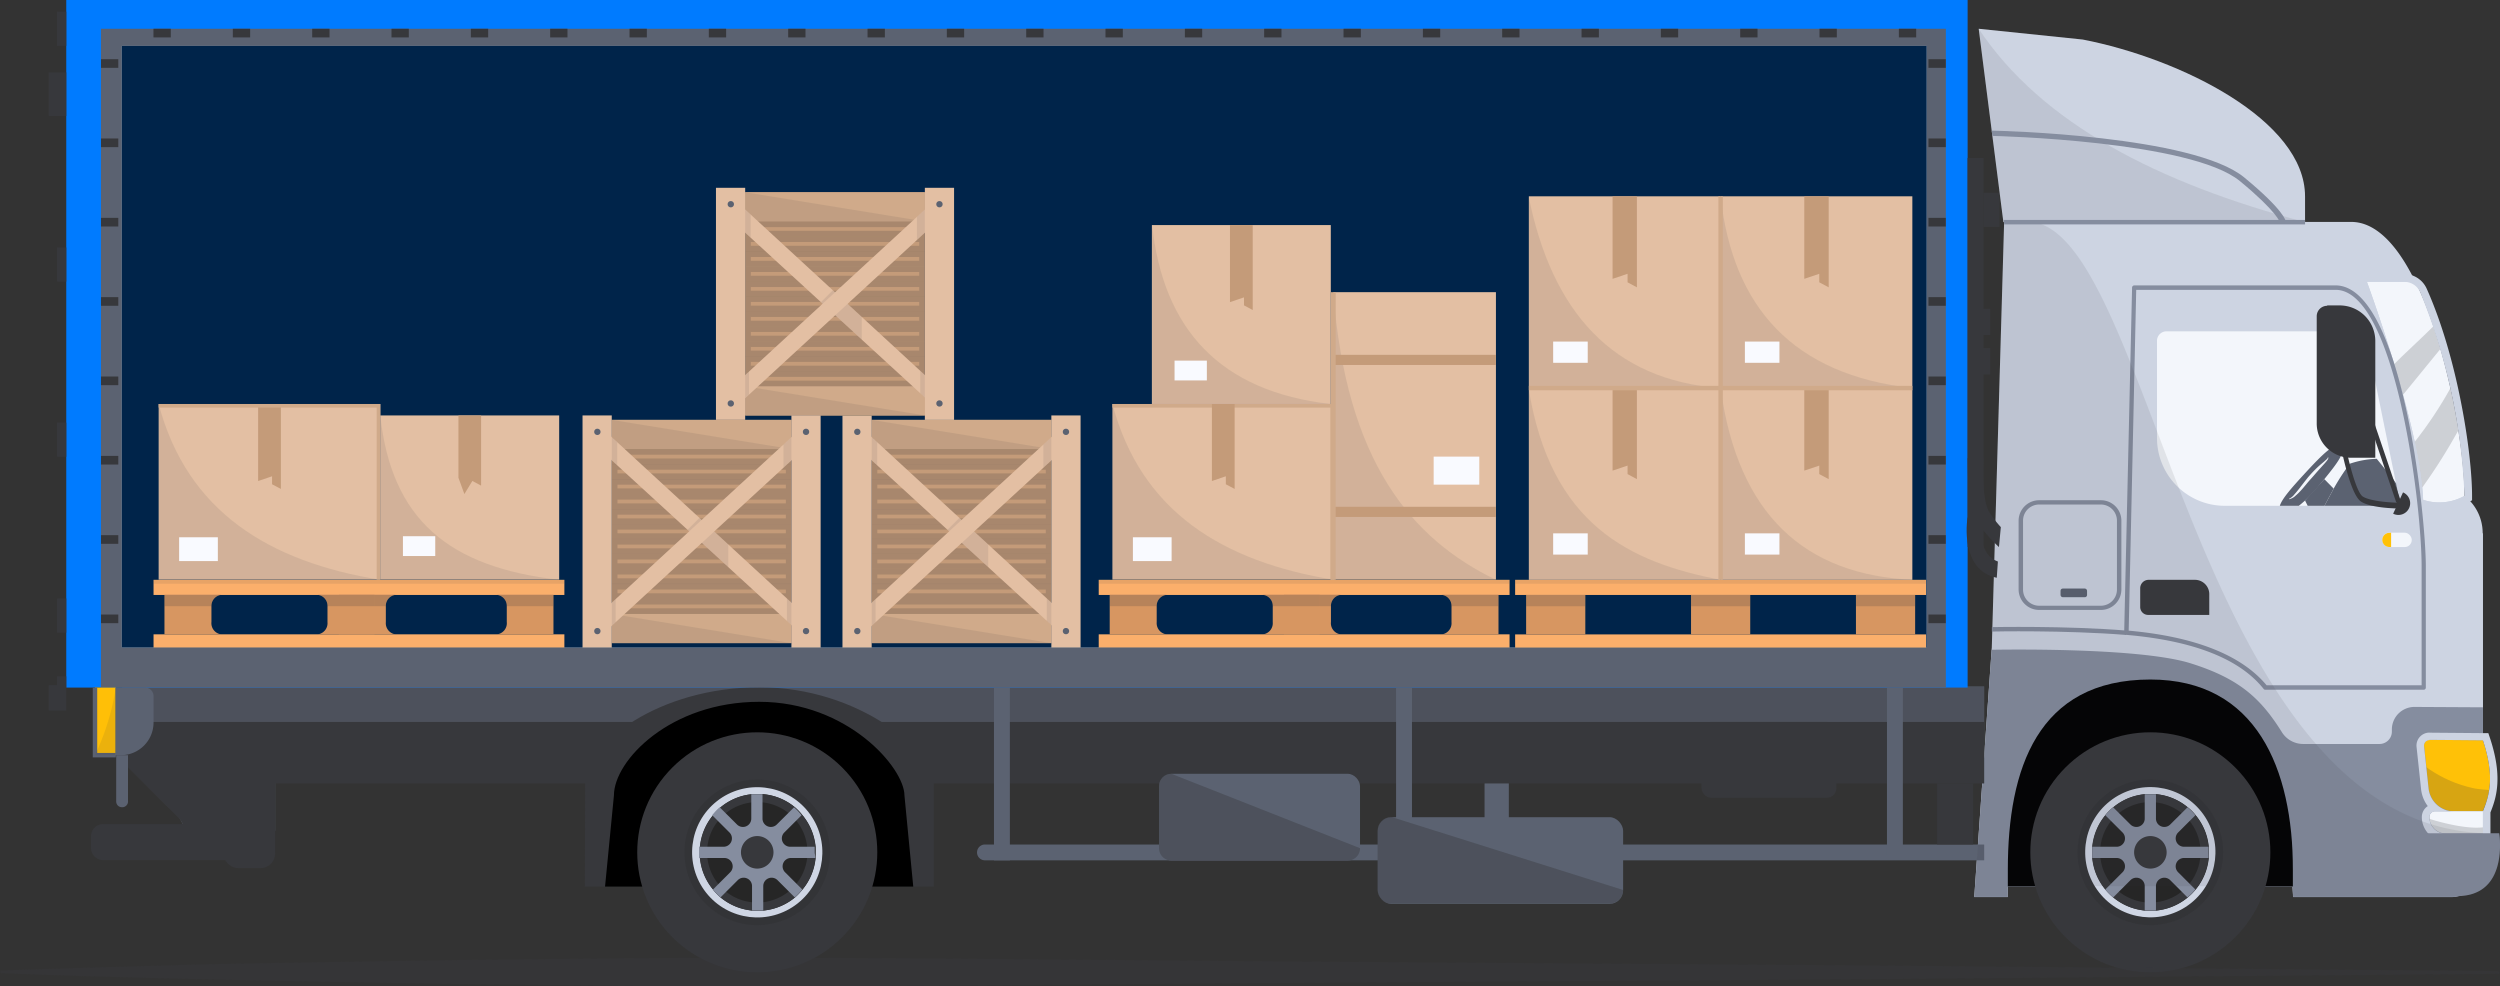<svg xmlns="http://www.w3.org/2000/svg" viewBox="0 0 332 131"><rect x="0" y="0" width="332" height="131" fill="#333333" stroke="none"/><defs><style>.cls-1{fill:#5b6271;}.cls-14,.cls-17,.cls-18,.cls-2,.cls-24{fill:#37383c;}.cls-18,.cls-3{opacity:0.4;}.cls-4{fill:#cdd4e2;}.cls-5{fill:#858d9f;}.cls-6{fill:#007bff;}.cls-7{fill:#3d3d3d;}.cls-10,.cls-8{fill:#262626;}.cls-12,.cls-14,.cls-8{opacity:0.2;}.cls-9{fill:#cfd6e4;}.cls-11{fill:#f3f6fb;}.cls-13{fill:#ffc107;}.cls-15{fill:#00244a;}.cls-16{fill:#ffbf07;}.cls-17,.cls-19{opacity:0.1;}.cls-20{fill:#fbaf6b;}.cls-21{opacity:0.5;}.cls-22{fill:#d79661;}.cls-23{fill:#e3bfa3;}.cls-24{fill-rule:evenodd;}.cls-25{fill:#f9faff;}.cls-26{fill:#c49b79;}.cls-27{fill:#d0aa8a;}</style></defs><g id="Layer_2" data-name="Layer 2"><g id="Layer_2-2" data-name="Layer 2"><polygon class="cls-1" points="36.54 110.32 24.77 110.32 20.39 102.33 36.54 102.33 36.54 110.32"/><polygon class="cls-2" points="36.54 110.32 24.77 110.32 20.39 102.33 36.54 102.33 36.54 110.32"/><polygon class="cls-1" points="263.5 99.31 19.16 99.31 16.17 91.15 263.5 91.15 263.5 99.31"/><g class="cls-3"><polygon class="cls-2" points="263.5 99.31 19.16 99.31 16.17 91.15 263.5 91.15 263.5 99.31"/></g><path class="cls-4" d="M329.74,70.83v44.06a4.21,4.21,0,0,1-.72,2.35,3.49,3.49,0,0,1-.52.62,4.1,4.1,0,0,1-2.23,1.17,4.42,4.42,0,0,1-.74.07h-21l-.09-1.38H266.64v1.38h-4.46L264.51,86l1.64-56.53h46.09c9.67,0,15,26.69,15,36.35a6.27,6.27,0,0,1,2.46,5Z"/><path class="cls-5" d="M329.74,93.93v21a4.21,4.21,0,0,1-.72,2.35,3.11,3.11,0,0,1-.52.62,4.1,4.1,0,0,1-2.23,1.17,4.42,4.42,0,0,1-.74.07h-21l-.09-1.38H266.64v1.38h-4.46L264.51,86v.29c.19,0,19.43-.4,26.41,1.8,6.37,2,9.25,4.56,12.1,9.12a3.34,3.34,0,0,0,2.84,1.59H316a1.64,1.64,0,0,0,1.64-1.65v-.27a3,3,0,0,1,3-3Z"/><rect class="cls-6" x="8.8" width="252.5" height="91.31"/><rect class="cls-2" x="7.58" y="1.55" width="1.22" height="4.54"/><rect class="cls-2" x="7.58" y="32.86" width="1.22" height="4.54"/><rect class="cls-2" x="263.41" y="25.59" width="2.12" height="4.54"/><rect class="cls-2" x="262.18" y="41" width="2.12" height="3.5"/><rect class="cls-2" x="262.18" y="46.23" width="2.12" height="3.5"/><rect class="cls-2" x="7.58" y="56.12" width="1.22" height="4.54"/><rect class="cls-2" x="7.58" y="79.48" width="1.22" height="4.54"/><polygon class="cls-2" points="7.58 89.82 7.58 90.98 6.47 90.98 6.47 94.36 7.58 94.36 7.69 94.36 8.8 94.36 8.8 89.82 7.58 89.82"/><rect class="cls-2" x="6.47" y="9.61" width="2.33" height="5.79"/><polygon class="cls-2" points="263.5 104.04 19.16 104.04 16.17 95.87 263.5 95.87 263.5 104.04"/><path class="cls-1" d="M195.55,46.3h2.11a0,0,0,0,1,0,0V179a1.05,1.05,0,0,1-1.05,1.05h0a1.05,1.05,0,0,1-1.05-1.05V46.3a0,0,0,0,1,0,0Z" transform="translate(309.8 -83.41) rotate(90)"/><rect class="cls-1" x="197.15" y="104.04" width="3.22" height="4.78"/><rect class="cls-2" x="257.25" y="104.04" width="4.78" height="8.1"/><rect class="cls-1" x="250.59" y="91.31" width="2.11" height="22.3"/><path class="cls-2" d="M30.83,114.22H13.71a1.61,1.61,0,0,1-1.62-1.61v-1.55a1.61,1.61,0,0,1,1.62-1.62H30.83Z"/><rect class="cls-2" x="29.65" y="108.39" width="6.89" height="6.89" rx="1.94"/><polygon class="cls-2" points="24.52 109.44 15.38 100.29 15.38 97.33 27.49 109.44 24.52 109.44"/><path class="cls-2" d="M77.67,117.74H124V104c0-4.08-9.78-12.73-23.14-12.73h0c-13.37,0-23.15,7.51-23.15,12.73Z"/><path d="M80.35,117.74h40.93l-1.17-12.11c0-3.61-7.48-12.43-19.29-12.43h0C89,93.2,81.53,101,81.53,105.63Z"/><path d="M266.64,117.72H304.5v-2.23c0-13.36-4.85-25.25-18.93-25.25h0c-15,0-18.93,11.89-18.93,25.25Z"/><circle class="cls-2" cx="100.56" cy="113.19" r="15.94" transform="translate(-50.58 104.26) rotate(-45)"/><path class="cls-7" d="M100.56,129.13Z"/><path class="cls-7" d="M101.37,129.11l.25,0Z"/><circle class="cls-8" cx="100.56" cy="113.19" r="9.67" transform="translate(-50.58 104.26) rotate(-45)"/><circle class="cls-9" cx="100.56" cy="113.19" r="8.65" transform="translate(-48.49 86.58) rotate(-38.26)"/><path class="cls-10" d="M108.32,113.19q0,.38,0,.75a7.72,7.72,0,0,1-1.74,4.19,8.68,8.68,0,0,1-1,1.05,7.72,7.72,0,0,1-4.19,1.74q-.37,0-.75,0c-.25,0-.49,0-.74,0a7.72,7.72,0,0,1-4.19-1.74,8.68,8.68,0,0,1-1-1.05,7.72,7.72,0,0,1-1.74-4.19q0-.37,0-.75c0-.25,0-.5,0-.74a7.72,7.72,0,0,1,1.74-4.19,7.44,7.44,0,0,1,1-1.05,7.64,7.64,0,0,1,4.19-1.74c.25,0,.49,0,.74,0s.5,0,.75,0a7.64,7.64,0,0,1,4.19,1.74,7.44,7.44,0,0,1,1,1.05,7.72,7.72,0,0,1,1.74,4.19C108.31,112.69,108.32,112.94,108.32,113.19Z"/><path class="cls-2" d="M108.29,112.45a7.72,7.72,0,0,0-1.74-4.19,7.44,7.44,0,0,0-1-1.05,7.64,7.64,0,0,0-4.19-1.74c-.25,0-.5,0-.75,0s-.49,0-.74,0a7.64,7.64,0,0,0-4.19,1.74,7.44,7.44,0,0,0-1,1.05,7.72,7.72,0,0,0-1.74,4.19c0,.24,0,.49,0,.74s0,.5,0,.75a7.72,7.72,0,0,0,1.74,4.19,8.68,8.68,0,0,0,1,1.05,7.72,7.72,0,0,0,4.19,1.74c.25,0,.49,0,.74,0s.5,0,.75,0a7.72,7.72,0,0,0,4.19-1.74,8.68,8.68,0,0,0,1-1.05,7.72,7.72,0,0,0,1.74-4.19q0-.37,0-.75C108.32,112.94,108.31,112.69,108.29,112.45Zm-1.09,1.38a6.75,6.75,0,0,1-2.39,4.51,6.7,6.7,0,0,1-3.61,1.49c-.21,0-.42,0-.64,0s-.42,0-.63,0a6.7,6.7,0,0,1-3.61-1.49,6.75,6.75,0,0,1-2.39-4.51c0-.21,0-.42,0-.64s0-.43,0-.64a6.52,6.52,0,0,1,1.49-3.6,6.38,6.38,0,0,1,.9-.9,6.64,6.64,0,0,1,3.61-1.5q.31,0,.63,0c.22,0,.43,0,.64,0a6.64,6.64,0,0,1,3.61,1.5,6.38,6.38,0,0,1,.9.9,6.52,6.52,0,0,1,1.49,3.6c0,.21,0,.43,0,.64S107.22,113.62,107.2,113.83Z"/><path class="cls-5" d="M108.29,113.94h-3.24a1.11,1.11,0,0,0-.79,1.9l2.29,2.29a8.68,8.68,0,0,1-1,1.05l-2.29-2.29a1.11,1.11,0,0,0-1.9.79v3.24q-.37,0-.75,0c-.25,0-.49,0-.74,0v-3.24a1.11,1.11,0,0,0-1.9-.79l-2.29,2.29a8.68,8.68,0,0,1-1-1.05l2.29-2.29a1.11,1.11,0,0,0-.79-1.9H92.84q0-.37,0-.75c0-.25,0-.5,0-.74h3.24a1.11,1.11,0,0,0,.79-1.9l-2.29-2.29a7.44,7.44,0,0,1,1-1.05l2.29,2.28a1.11,1.11,0,0,0,1.9-.79v-3.23c.25,0,.49,0,.74,0s.5,0,.75,0v3.23a1.11,1.11,0,0,0,1.9.79l2.29-2.28a7.44,7.44,0,0,1,1,1.05l-2.29,2.29a1.11,1.11,0,0,0,.79,1.9h3.24c0,.24,0,.49,0,.74S108.31,113.69,108.29,113.94Z"/><path class="cls-2" d="M102.72,113.19a2.16,2.16,0,1,0-2.16,2.16A2.16,2.16,0,0,0,102.72,113.19Z"/><circle class="cls-2" cx="285.57" cy="113.19" r="15.94" transform="translate(3.6 235.08) rotate(-45)"/><path class="cls-7" d="M285.56,129.13h0Z"/><path class="cls-7" d="M286.37,129.11l.25,0Z"/><circle class="cls-8" cx="285.57" cy="113.19" r="9.67" transform="translate(3.6 235.08) rotate(-45)"/><circle class="cls-9" cx="285.57" cy="113.19" r="8.65" transform="translate(-8.76 201.13) rotate(-38.26)"/><path class="cls-10" d="M293.33,113.19c0,.25,0,.5,0,.75a7.72,7.72,0,0,1-1.74,4.19,8,8,0,0,1-1.05,1.05,7.72,7.72,0,0,1-4.19,1.74c-.24,0-.49,0-.74,0s-.5,0-.75,0a7.72,7.72,0,0,1-4.19-1.74,8.68,8.68,0,0,1-1.05-1.05,7.72,7.72,0,0,1-1.74-4.19q0-.37,0-.75c0-.25,0-.5,0-.74a7.72,7.72,0,0,1,1.74-4.19,7.44,7.44,0,0,1,1.05-1.05,7.64,7.64,0,0,1,4.19-1.74c.25,0,.5,0,.75,0s.5,0,.74,0a7.64,7.64,0,0,1,4.19,1.74,7,7,0,0,1,1.05,1.05,7.72,7.72,0,0,1,1.74,4.19C293.31,112.69,293.33,112.94,293.33,113.19Z"/><path class="cls-2" d="M293.29,112.45a7.72,7.72,0,0,0-1.74-4.19,7,7,0,0,0-1.05-1.05,7.64,7.64,0,0,0-4.19-1.74c-.24,0-.49,0-.74,0s-.5,0-.75,0a7.64,7.64,0,0,0-4.19,1.74,7.44,7.44,0,0,0-1.05,1.05,7.72,7.72,0,0,0-1.74,4.19c0,.24,0,.49,0,.74s0,.5,0,.75a7.72,7.72,0,0,0,1.74,4.19,8.68,8.68,0,0,0,1.05,1.05,7.72,7.72,0,0,0,4.19,1.74q.38,0,.75,0c.25,0,.5,0,.74,0a7.72,7.72,0,0,0,4.19-1.74,8,8,0,0,0,1.05-1.05,7.72,7.72,0,0,0,1.74-4.19c0-.25,0-.5,0-.75S293.31,112.69,293.29,112.45Zm-1.09,1.38a6.75,6.75,0,0,1-2.39,4.51,6.7,6.7,0,0,1-3.61,1.49c-.2,0-.42,0-.63,0s-.43,0-.64,0a6.7,6.7,0,0,1-3.61-1.49,6.45,6.45,0,0,1-.9-.91,6.57,6.57,0,0,1-1.49-3.6c0-.21,0-.42,0-.64s0-.43,0-.64a6.6,6.6,0,0,1,1.49-3.6,6.38,6.38,0,0,1,.9-.9,6.64,6.64,0,0,1,3.61-1.5c.21,0,.42,0,.64,0s.43,0,.63,0a6.64,6.64,0,0,1,3.61,1.5,6.38,6.38,0,0,1,.9.9,6.52,6.52,0,0,1,1.49,3.6,4.58,4.58,0,0,1,0,.64A4.49,4.49,0,0,1,292.2,113.83Z"/><path class="cls-5" d="M293.29,113.94h-3.24a1.11,1.11,0,0,0-.79,1.9l2.29,2.29a8,8,0,0,1-1.05,1.05l-2.29-2.29a1.11,1.11,0,0,0-1.9.79v3.24c-.24,0-.49,0-.74,0s-.5,0-.75,0v-3.24a1.11,1.11,0,0,0-1.9-.79l-2.29,2.29a8.68,8.68,0,0,1-1.05-1.05l2.29-2.29a1.11,1.11,0,0,0-.79-1.9h-3.24q0-.37,0-.75c0-.25,0-.5,0-.74h3.24a1.11,1.11,0,0,0,.79-1.9l-2.29-2.29a7.44,7.44,0,0,1,1.05-1.05l2.29,2.28a1.11,1.11,0,0,0,1.9-.79v-3.23c.25,0,.5,0,.75,0s.5,0,.74,0v3.23a1.11,1.11,0,0,0,1.9.79l2.29-2.28a7,7,0,0,1,1.05,1.05l-2.29,2.29a1.11,1.11,0,0,0,.79,1.9h3.24c0,.24,0,.49,0,.74S293.31,113.69,293.29,113.94Z"/><path class="cls-2" d="M287.73,113.19a2.16,2.16,0,1,0-2.16,2.16A2.16,2.16,0,0,0,287.73,113.19Z"/><rect class="cls-1" x="153.92" y="102.76" width="26.69" height="11.52" rx="1.64"/><rect class="cls-2" x="225.96" y="95.87" width="17.91" height="10.07" rx="1.26"/><path class="cls-11" d="M318.55,65.89a1.28,1.28,0,0,1-1.28,1.28H295.45a9,9,0,0,1-9-9v-13A1.27,1.27,0,0,1,287.77,44h25.29a1.27,1.27,0,0,1,1.27,1.27l3.87,18.95s0,0,0,0Z"/><path class="cls-11" d="M327.28,65.85a6.82,6.82,0,0,1-5.49.52c-.35-9.66-7.46-28.94-7.46-28.94h6.44C325,46.09,327.28,59.57,327.28,65.85Z"/><g class="cls-12"><path class="cls-2" d="M324.13,46.29c-.3-1-.62-2-1-2.93-1.71,1.7-3.75,3.54-5.45,5.25.37,1.21.92,2.69,1.29,4Z"/></g><g class="cls-12"><path class="cls-2" d="M326.46,57.16c-.31-2.13-.54-3.23-1.06-5.58a53.26,53.26,0,0,1-4.73,7.1,54.74,54.74,0,0,1,1,6.07A74,74,0,0,0,326.46,57.16Z"/></g><path class="cls-4" d="M319.3,37.43a2.3,2.3,0,0,1,2.1,1.37,80.21,80.21,0,0,1,5.88,27.05,6.88,6.88,0,0,1-3.36.87,6.17,6.17,0,0,1-2.13-.35c-.35-9.66-7.46-28.94-7.46-28.94h5m0-1h-6.4l.49,1.35c.07.19,7.06,19.24,7.4,28.63l0,.65.61.24a6.89,6.89,0,0,0,2.5.42,7.83,7.83,0,0,0,3.84-1l.52-.28v-.59c0-5.65-1.9-18.28-6-27.46a3.3,3.3,0,0,0-3-2Z"/><path class="cls-5" d="M321.84,91.6h-21a.28.28,0,0,1-.23-.11c-3.18-4-9.32-6.41-18.25-7.18a.29.29,0,0,1-.27-.3l1.05-45.83a.3.3,0,0,1,.3-.28h26.71c8.88,0,12,30.71,12,37.3V91.31A.29.29,0,0,1,321.84,91.6ZM301,91h20.59V75.2c0-8.55-3.56-36.71-11.42-36.71H283.69l-1,45.26C291.52,84.55,297.67,87,301,91Z"/><path class="cls-5" d="M279,81H270.8a2.73,2.73,0,0,1-2.73-2.72V69.15a2.73,2.73,0,0,1,2.73-2.72H279a2.72,2.72,0,0,1,2.72,2.72V78.3A2.72,2.72,0,0,1,279,81ZM270.8,67a2.14,2.14,0,0,0-2.14,2.14V78.3a2.14,2.14,0,0,0,2.14,2.14H279a2.14,2.14,0,0,0,2.13-2.14V69.15A2.14,2.14,0,0,0,279,67Z"/><rect class="cls-1" x="273.64" y="78.16" width="3.52" height="1.15" rx="0.29"/><path class="cls-2" d="M285.33,77h6.15A1.91,1.91,0,0,1,293.39,79v2.66a0,0,0,0,1,0,0h-8.12a1.05,1.05,0,0,1-1.05-1.05V78.16A1.12,1.12,0,0,1,285.33,77Z"/><path class="cls-5" d="M282.33,84.32c-8.08-.65-17.72-.46-17.81-.45v-.59c.09,0,9.76-.2,17.87.46Z"/><path class="cls-13" d="M329.71,107.73h-3.78a3.44,3.44,0,0,1-3.41-3.07l-.6-5.61a.73.73,0,0,1,.73-.8l7.09.06C331.3,103.05,330.65,105.53,329.71,107.73Z"/><path class="cls-14" d="M328.66,104.71a16.71,16.71,0,0,1-6.44-2.83l.3,2.78a3.44,3.44,0,0,0,3.41,3.07h3.78a12.1,12.1,0,0,0,.85-2.82C329.92,104.87,329.29,104.81,328.66,104.71Z"/><path class="cls-11" d="M329.74,110.69h-4.9a2.21,2.21,0,0,1-2.21-2.22h0a.74.74,0,0,1,.74-.74h6.37Z"/><path class="cls-14" d="M322.65,108.75a2.21,2.21,0,0,0,2.19,1.94h4.9v-.82C327,110.18,322.65,108.75,322.65,108.75Z"/><path class="cls-4" d="M322.64,98.25h0l7.09.06c1.56,4.74.91,7.22,0,9.42h0v3h-4.9a2.21,2.21,0,0,1-2.21-2.22.74.74,0,0,1,.74-.74h2.56a3.44,3.44,0,0,1-3.41-3.07l-.6-5.61a.73.73,0,0,1,.72-.8m0-1a1.72,1.72,0,0,0-1.71,1.91l.6,5.61a4.48,4.48,0,0,0,.89,2.24,1.73,1.73,0,0,0-.79,1.46,3.22,3.22,0,0,0,3.21,3.22h5.9v-3.84c.88-2.13,1.59-4.86-.05-9.85l-.23-.68h-.71l-7.09-.06h0Z"/><path class="cls-5" d="M326.3,119H304.5v-8.34h27.39a8.7,8.7,0,0,1,.1,1C332.09,113.92,331.75,119,326.3,119Z"/><rect class="cls-2" x="261.3" y="20.98" width="2.11" height="51.66"/><path class="cls-2" d="M265.17,76.73c-4.8-1-4-7.38-3.87-8l1.62.15-1.05-.09,1.34-.06s-.94,4.74,2.11,5.84Z"/><path class="cls-2" d="M265.46,72.65a22.51,22.51,0,0,1-2.91-3.29c-1.43-2-1.17-7.86-1.25-8.49l2.11-.08c-.17,2.75,0,6.16.85,7.34A13.7,13.7,0,0,0,265.71,70Z"/><rect class="cls-1" x="13.41" y="3.82" width="245" height="87.49"/><rect class="cls-2" x="20.38" y="3.82" width="2.3" height="1.15"/><rect class="cls-2" x="30.92" y="3.82" width="2.3" height="1.15"/><rect class="cls-2" x="41.46" y="3.82" width="2.3" height="1.15"/><rect class="cls-2" x="51.99" y="3.82" width="2.3" height="1.15"/><rect class="cls-2" x="62.53" y="3.82" width="2.3" height="1.15"/><rect class="cls-2" x="73.06" y="3.82" width="2.3" height="1.15"/><rect class="cls-2" x="83.6" y="3.82" width="2.3" height="1.15"/><rect class="cls-2" x="94.13" y="3.82" width="2.3" height="1.15"/><rect class="cls-2" x="104.67" y="3.82" width="2.3" height="1.15"/><rect class="cls-2" x="115.21" y="3.82" width="2.3" height="1.15"/><rect class="cls-2" x="125.74" y="3.82" width="2.3" height="1.15"/><rect class="cls-2" x="136.28" y="3.82" width="2.3" height="1.15"/><rect class="cls-2" x="146.81" y="3.82" width="2.3" height="1.15"/><rect class="cls-2" x="157.35" y="3.82" width="2.3" height="1.15"/><rect class="cls-2" x="167.88" y="3.82" width="2.3" height="1.15"/><rect class="cls-2" x="178.42" y="3.82" width="2.3" height="1.15"/><rect class="cls-2" x="188.96" y="3.82" width="2.3" height="1.15"/><rect class="cls-2" x="199.49" y="3.82" width="2.3" height="1.15"/><rect class="cls-2" x="210.03" y="3.82" width="2.3" height="1.15"/><rect class="cls-2" x="220.56" y="3.82" width="2.3" height="1.15"/><rect class="cls-2" x="231.1" y="3.82" width="2.3" height="1.15"/><rect class="cls-2" x="241.63" y="3.82" width="2.3" height="1.15"/><rect class="cls-2" x="252.17" y="3.82" width="2.3" height="1.15"/><rect class="cls-2" x="256.1" y="81.61" width="2.3" height="1.15"/><rect class="cls-2" x="256.1" y="71.07" width="2.3" height="1.15"/><rect class="cls-2" x="256.1" y="60.54" width="2.3" height="1.15"/><rect class="cls-2" x="256.1" y="50" width="2.3" height="1.15"/><rect class="cls-2" x="256.1" y="39.46" width="2.3" height="1.15"/><rect class="cls-2" x="256.1" y="28.93" width="2.3" height="1.15"/><rect class="cls-2" x="256.1" y="18.39" width="2.3" height="1.15"/><rect class="cls-2" x="256.1" y="7.86" width="2.3" height="1.15"/><rect class="cls-2" x="13.41" y="81.61" width="2.3" height="1.15"/><rect class="cls-2" x="13.41" y="71.07" width="2.3" height="1.15"/><rect class="cls-2" x="13.41" y="60.54" width="2.3" height="1.15"/><rect class="cls-2" x="13.41" y="50" width="2.3" height="1.15"/><rect class="cls-2" x="13.41" y="39.46" width="2.3" height="1.15"/><rect class="cls-2" x="13.41" y="28.93" width="2.3" height="1.15"/><rect class="cls-2" x="13.41" y="18.39" width="2.3" height="1.15"/><rect class="cls-2" x="13.41" y="7.86" width="2.3" height="1.15"/><path class="cls-1" d="M15.38,100.29H17a0,0,0,0,1,0,0v6.15a.76.76,0,0,1-.76.76h-.05a.76.76,0,0,1-.76-.76v-6.15A0,0,0,0,1,15.38,100.29Z"/><rect class="cls-11" x="316.37" y="70.74" width="3.91" height="1.91" rx="0.94"/><path class="cls-13" d="M317.54,70.74v1.9h-.23a.94.94,0,0,1-.94-.94v0a.94.94,0,0,1,.94-.94Z"/><rect class="cls-1" x="132" y="91.31" width="2.11" height="22.94"/><rect class="cls-1" x="185.4" y="91.31" width="2.11" height="22.3"/><rect class="cls-1" x="182.96" y="108.52" width="32.59" height="11.52" rx="1.81"/><g class="cls-3"><path class="cls-2" d="M179,114.28H155.56a1.64,1.64,0,0,1-1.64-1.64v-8.25a1.64,1.64,0,0,1,1.64-1.63l25.05,9.88A1.63,1.63,0,0,1,179,114.28Z"/></g><g class="cls-3"><path class="cls-2" d="M213.75,120h-29a1.81,1.81,0,0,1-1.81-1.81v-7.9a1.81,1.81,0,0,1,1.81-1.81l30.79,9.71A1.81,1.81,0,0,1,213.75,120Z"/></g><rect class="cls-4" x="16.17" y="6.09" width="239.69" height="79.9"/><rect class="cls-15" x="16.17" y="6.09" width="239.69" height="79.9"/><rect class="cls-16" x="12.61" y="91.31" width="2.77" height="8.98"/><polygon class="cls-1" points="15.38 100.58 12.32 100.58 12.32 91.31 12.91 91.31 12.91 99.99 15.38 99.99 15.38 100.58"/><path class="cls-17" d="M15.38,100.29H12.61a32.25,32.25,0,0,0,2.77-9Z"/><path class="cls-1" d="M15.38,91.31h3.88a1.13,1.13,0,0,1,1.13,1.13v3.51A4.34,4.34,0,0,1,16,100.29h-.67a0,0,0,0,1,0,0v-9A0,0,0,0,1,15.38,91.31Z"/><path class="cls-1" d="M308.67,63.63l-.75.91a19.08,19.08,0,0,1-1.81,1.93c-.29.26-.57.5-.83.7h-2.52c.31-1,1.73-2.56,3.36-4.34,2.21-2.39,4-4.22,4.72-3.53S310.43,61.46,308.67,63.63Z"/><path class="cls-11" d="M304,66.23a2,2,0,0,0,.71-.59c.21-.23.41-.49.61-.73.39-.51.77-1,1.19-1.53.22-.25.43-.49.66-.73s.46-.47.7-.69.49-.43.74-.64l.36-.32.15-.16c0-.06.07-.12,0-.18h0a0,0,0,0,1,0,0,0,0,0,0,1,0,0,.14.14,0,0,1,.07.11.27.27,0,0,1,0,.13,1,1,0,0,1-.13.22c-.09.13-.2.25-.31.38l-.65.72c-.44.48-.87,1-1.29,1.46s-.82,1-1.27,1.48a7.49,7.49,0,0,1-.7.68,1.72,1.72,0,0,1-.86.46s0,0,0,0a0,0,0,0,1,0,0Z"/><polygon class="cls-1" points="309.91 64.89 308.69 67.17 306.46 67.17 306.11 66.47 308.67 63.63 309.91 64.89"/><path class="cls-1" d="M318.55,65.89a1.28,1.28,0,0,1-1.28,1.28h-8.58l1.22-2.28a29.27,29.27,0,0,1,2.15-3.31,12.09,12.09,0,0,1,3.57-.65l2.21,2.74a6.33,6.33,0,0,1,.36.54s0,0,0,0Z"/><path class="cls-2" d="M318.82,67.53h-.08c-.15,0-3.74,0-5.18-.91s-2.65-7-2.87-8.26c0-.22.07-.4.24-.42a.41.41,0,0,1,.38.36c.49,2.65,1.58,7.07,2.47,7.64s3.25.78,4.45.81l-4-11.85-.53.17a.36.36,0,0,1-.42-.27.35.35,0,0,1,.17-.47l.82-.28a.36.36,0,0,1,.41.28L319,67.05a.44.44,0,0,1,0,.34A.29.29,0,0,1,318.82,67.53Z"/><path class="cls-2" d="M309.05,40.56h1.66a4.73,4.73,0,0,1,4.73,4.73v15.5a0,0,0,0,1,0,0h-3.23a4.55,4.55,0,0,1-4.55-4.55V42a1.39,1.39,0,0,1,1.39-1.39Z"/><path class="cls-2" d="M319.12,65.39a1.56,1.56,0,1,1-1.31,2.83Z"/><path class="cls-18" d="M.25,128.88c6.91-.28,13.82-.43,20.72-.65s13.81-.32,20.72-.44,13.81-.22,20.72-.33l20.71-.21q10.36-.06,20.72-.07l20.72.1,41.43.36,82.87.57,82.87.75c.15,0,.27.08.27.18s-.12.18-.27.19l-82.87.71-82.87.53-41.43.34-20.72.09c-6.91,0-13.81,0-20.72-.08l-20.71-.22c-6.91-.11-13.82-.19-20.72-.34s-13.81-.28-20.72-.45-13.81-.38-20.72-.66c-.15,0-.26-.09-.25-.2S.12,128.89.25,128.88Z"/><g class="cls-19"><path class="cls-2" d="M326.3,119h0a4.42,4.42,0,0,1-.74.07h-21l-.09-1.38H266.64v1.38h-4.46L264.51,86l1.64-56.53c.47-.06,3.28-.06,3.73,0,12.33,1.6,18.45,47.16,37.68,69.33,5.94,6.85,13.15,11.46,22.18,11.84l.61,0c.51,0,1,0,1.54,0a7.12,7.12,0,0,0,.1,1C332.09,113.92,331.75,119,326.3,119Z"/></g><path class="cls-4" d="M306.11,29.5H266.05L262.77,3.82l13.82,1.43c13,2.53,29.52,10.73,29.52,20.83Z"/><g class="cls-19"><path class="cls-2" d="M306.11,29.5H266.05L262.77,3.82C271.17,16.44,286.63,24.32,306.11,29.5Z"/></g><path class="cls-5" d="M302.76,29.52s-.31-1.36-5.3-5.47c-6.51-5.37-32.61-6-32.88-6l-.09-.7c1.09,0,26.8.65,33.54,6.21,5.28,4.35,5.54,5.78,5.55,5.93Z"/><polygon class="cls-5" points="306.11 29.8 266.17 29.8 266.08 29.21 306.11 29.21 306.11 29.8"/><rect class="cls-20" x="201.21" y="77" width="54.57" height="2.01"/><g class="cls-21"><g class="cls-12"><rect class="cls-2" x="201.21" y="77" width="54.57" height="0.52"/></g></g><rect class="cls-20" x="201.21" y="84.25" width="54.57" height="1.75"/><rect class="cls-22" x="202.67" y="79.01" width="7.86" height="5.24"/><rect class="cls-22" x="224.57" y="79.01" width="7.86" height="5.24"/><rect class="cls-22" x="246.47" y="79.01" width="7.86" height="5.24"/><g class="cls-12"><rect class="cls-2" x="202.67" y="79.01" width="7.86" height="1.5"/></g><g class="cls-12"><rect class="cls-2" x="224.57" y="79.01" width="7.86" height="1.5"/></g><g class="cls-12"><rect class="cls-2" x="246.47" y="79.01" width="7.86" height="1.5"/></g><rect class="cls-23" x="203.03" y="51.54" width="25.46" height="25.46"/><g class="cls-19"><path class="cls-24" d="M228.5,77H203V51.54C205.91,69.72,216.44,74.68,228.5,77Z"/></g><rect class="cls-25" x="206.26" y="70.83" width="4.59" height="2.82"/><polygon class="cls-26" points="214.15 51.54 214.15 62.5 216.14 61.83 216.14 62.96 217.38 63.63 217.38 51.54 214.15 51.54"/><rect class="cls-23" x="228.5" y="51.54" width="25.46" height="25.46"/><g class="cls-19"><path class="cls-24" d="M254,77H228.5V51.54C230.8,68.4,239.69,76.34,254,77Z"/></g><rect class="cls-25" x="231.72" y="70.83" width="4.59" height="2.82"/><polygon class="cls-26" points="239.61 51.54 239.61 62.5 241.6 61.83 241.6 62.96 242.85 63.63 242.85 51.54 239.61 51.54"/><rect class="cls-23" x="203.03" y="26.07" width="25.46" height="25.46"/><g class="cls-19"><path class="cls-24" d="M228.5,51.54H203V26.07C206.1,41.4,214.12,50.47,228.5,51.54Z"/></g><rect class="cls-25" x="206.26" y="45.36" width="4.59" height="2.82"/><polygon class="cls-26" points="214.15 26.07 214.15 37.03 216.14 36.36 216.14 37.49 217.38 38.16 217.38 26.07 214.15 26.07"/><rect class="cls-23" x="228.5" y="26.07" width="25.46" height="25.46"/><g class="cls-19"><path class="cls-24" d="M254,51.54H228.5V26.07C230.13,40.88,238.18,49.77,254,51.54Z"/></g><rect class="cls-25" x="231.72" y="45.36" width="4.59" height="2.82"/><polygon class="cls-26" points="239.61 26.07 239.61 37.03 241.6 36.36 241.6 37.49 242.85 38.16 242.85 26.07 239.61 26.07"/><rect class="cls-27" x="203.03" y="51.24" width="50.93" height="0.59"/><rect class="cls-27" x="228.2" y="26.07" width="0.59" height="50.93"/><rect class="cls-23" x="177.06" y="38.8" width="21.6" height="38.17"/><g class="cls-19"><path class="cls-24" d="M198.66,77h-21.6V38.8C178.81,61.39,187.43,71.55,198.66,77Z"/></g><rect class="cls-25" x="190.39" y="60.64" width="6.06" height="3.72"/><rect class="cls-26" x="177.06" y="47.12" width="21.6" height="1.35"/><rect class="cls-26" x="177.06" y="67.3" width="21.6" height="1.35"/><rect class="cls-23" x="147.73" y="53.65" width="29.43" height="23.32"/><g class="cls-19"><path class="cls-24" d="M177.17,77H147.73V53.65C151.54,68,162.44,74.6,177.17,77Z"/></g><rect class="cls-25" x="150.45" y="71.35" width="5.14" height="3.16"/><polygon class="cls-27" points="177.17 76.97 176.68 76.97 176.68 54.13 147.73 54.13 147.73 53.65 177.17 53.65 177.17 76.97"/><rect class="cls-20" x="145.91" y="77" width="54.56" height="2.01"/><g class="cls-21"><g class="cls-12"><rect class="cls-2" x="145.91" y="77" width="54.57" height="0.52"/></g></g><rect class="cls-20" x="145.91" y="84.24" width="54.56" height="1.75"/><path class="cls-22" d="M154.91,84.24h-7.54V79h7.54a1.47,1.47,0,0,0-1.3,1.5.62.62,0,0,0,0,.13v2A1.5,1.5,0,0,0,154.91,84.24Z"/><g class="cls-12"><path class="cls-2" d="M154.91,79a1.47,1.47,0,0,0-1.3,1.5h-6.24V79Z"/></g><path class="cls-22" d="M178.05,84.24h-7.54V79h7.54a1.47,1.47,0,0,0-1.3,1.5v2.1A1.49,1.49,0,0,0,178.05,84.24Z"/><g class="cls-12"><path class="cls-2" d="M178.05,79a1.47,1.47,0,0,0-1.3,1.5h-6.24V79Z"/></g><path class="cls-22" d="M167.72,84.24h7.54V79h-7.54a1.46,1.46,0,0,1,1.3,1.5.62.62,0,0,1,0,.13v2A1.49,1.49,0,0,1,167.72,84.24Z"/><g class="cls-12"><path class="cls-2" d="M167.72,79a1.46,1.46,0,0,1,1.3,1.5h6.24V79Z"/></g><path class="cls-22" d="M191.49,84.24H199V79h-7.53a1.46,1.46,0,0,1,1.29,1.5.62.62,0,0,1,0,.13v2A1.49,1.49,0,0,1,191.49,84.24Z"/><g class="cls-12"><path class="cls-2" d="M191.49,79a1.46,1.46,0,0,1,1.29,1.5H199V79Z"/></g><rect class="cls-23" x="152.97" y="29.89" width="23.76" height="23.76"/><g class="cls-19"><path class="cls-24" d="M176.73,53.65H153V29.89C154.49,43.7,162,52,176.73,53.65Z"/></g><rect class="cls-25" x="155.98" y="47.89" width="4.29" height="2.63"/><polygon class="cls-26" points="163.34 29.89 163.34 40.12 165.2 39.49 165.2 40.55 166.36 41.17 166.36 29.89 163.34 29.89"/><rect class="cls-27" x="176.73" y="38.8" width="0.65" height="38.2"/><polygon class="cls-26" points="160.94 53.65 160.94 63.88 162.79 63.25 162.79 64.31 163.96 64.93 163.96 53.65 160.94 53.65"/><rect class="cls-20" x="20.39" y="77" width="54.56" height="2.01"/><g class="cls-21"><g class="cls-12"><rect class="cls-2" x="20.38" y="77" width="54.57" height="0.52"/></g></g><rect class="cls-20" x="20.39" y="84.24" width="54.56" height="1.75"/><path class="cls-22" d="M29.38,84.24H21.84V79h7.54a1.47,1.47,0,0,0-1.3,1.5v2.1A1.49,1.49,0,0,0,29.38,84.24Z"/><g class="cls-12"><path class="cls-2" d="M29.38,79a1.47,1.47,0,0,0-1.3,1.5H21.84V79Z"/></g><path class="cls-22" d="M52.52,84.24H45V79h7.53a1.46,1.46,0,0,0-1.29,1.5.62.62,0,0,0,0,.13v2A1.49,1.49,0,0,0,52.52,84.24Z"/><g class="cls-12"><path class="cls-2" d="M52.52,79a1.46,1.46,0,0,0-1.29,1.5H45V79Z"/></g><path class="cls-22" d="M42.2,84.24h7.53V79H42.2a1.46,1.46,0,0,1,1.29,1.5.62.62,0,0,1,0,.13v2A1.49,1.49,0,0,1,42.2,84.24Z"/><g class="cls-12"><path class="cls-2" d="M42.2,79a1.46,1.46,0,0,1,1.29,1.5h6.24V79Z"/></g><path class="cls-22" d="M66,84.24H73.5V79H66a1.47,1.47,0,0,1,1.3,1.5v2.1A1.49,1.49,0,0,1,66,84.24Z"/><g class="cls-12"><path class="cls-2" d="M66,79a1.47,1.47,0,0,1,1.3,1.5H73.5V79Z"/></g><rect class="cls-23" x="21.07" y="53.65" width="29.43" height="23.32"/><g class="cls-19"><path class="cls-24" d="M50.5,77H21.07V53.65C24.88,68,35.78,74.6,50.5,77Z"/></g><rect class="cls-25" x="23.79" y="71.35" width="5.14" height="3.16"/><polygon class="cls-26" points="34.28 53.65 34.28 63.88 36.13 63.25 36.13 64.31 37.3 64.93 37.3 53.65 34.28 53.65"/><polygon class="cls-27" points="50.51 76.97 50.02 76.97 50.02 54.13 21.07 54.13 21.07 53.65 50.51 53.65 50.51 76.97"/><rect class="cls-23" x="50.5" y="55.17" width="23.76" height="21.8"/><g class="cls-19"><path class="cls-24" d="M74.27,77H50.5V55.17C52,69,59.54,75.32,74.27,77Z"/></g><rect class="cls-25" x="53.51" y="71.21" width="4.29" height="2.63"/><polygon class="cls-26" points="60.88 55.17 60.88 63.44 61.67 65.61 62.73 63.87 63.89 64.49 63.89 55.17 60.88 55.17"/><rect class="cls-26" x="115.76" y="55.76" width="23.86" height="29.65"/><rect class="cls-27" x="125.75" y="45.77" width="3.88" height="23.86" transform="translate(185.39 -69.99) rotate(90)"/><rect class="cls-27" x="125.75" y="71.53" width="3.88" height="23.86" transform="translate(211.16 -44.23) rotate(90)"/><g class="cls-19"><polygon class="cls-2" points="115.76 59.64 115.76 55.76 139.62 59.64 115.76 59.64"/></g><g class="cls-19"><polygon class="cls-2" points="115.76 85.41 115.76 81.53 139.62 85.41 115.76 85.41"/></g><g class="cls-12"><path class="cls-2" d="M138.88,80.28v.5H116.51v-.5h22.37m.74-.74H115.76v2h23.86v-2Z"/></g><g class="cls-12"><path class="cls-2" d="M138.88,78.29v.5H116.51v-.5h22.37m.74-.75H115.76v2h23.86v-2Z"/></g><g class="cls-12"><path class="cls-2" d="M138.88,76.3v.5H116.51v-.5h22.37m.74-.74H115.76v2h23.86v-2Z"/></g><g class="cls-12"><path class="cls-2" d="M138.88,74.31v.5H116.51v-.5h22.37m.74-.75H115.76v2h23.86v-2Z"/></g><g class="cls-12"><path class="cls-2" d="M138.88,72.32v.5H116.51v-.5h22.37m.74-.75H115.76v2h23.86v-2Z"/></g><g class="cls-12"><path class="cls-2" d="M138.88,70.33v.49H116.51v-.49h22.37m.74-.74H115.76v2h23.86v-2Z"/></g><g class="cls-12"><path class="cls-2" d="M138.88,68.35v.49H116.51v-.49h22.37m.74-.75H115.76v2h23.86v-2Z"/></g><g class="cls-12"><path class="cls-2" d="M138.88,66.35v.5H116.51v-.5h22.37m.74-.74H115.76v2h23.86v-2Z"/></g><g class="cls-12"><path class="cls-2" d="M138.88,64.36v.5H116.51v-.5h22.37m.74-.75H115.76v2h23.86v-2Z"/></g><g class="cls-12"><path class="cls-2" d="M138.88,62.38v.49H116.51v-.49h22.37m.74-.75H115.76v2h23.86v-2Z"/></g><g class="cls-12"><path class="cls-2" d="M138.88,60.39v.49H116.51v-.49h22.37m.74-.75H115.76v2h23.86v-2Z"/></g><polygon class="cls-23" points="140.04 83.39 115.02 60.45 115.4 57.72 140.37 80.72 140.04 83.39"/><g class="cls-19"><polygon class="cls-2" points="131.24 72.32 127.4 68.78 125.82 70.36 131.24 75.33 131.24 72.32"/><polygon class="cls-2" points="139.01 79.47 139.01 82.46 140.04 83.39 140.37 80.72 139.01 79.47"/></g><polygon class="cls-23" points="115.4 83.44 140.37 60.45 139.99 57.72 115.02 80.72 115.4 83.44"/><g class="cls-19"><polygon class="cls-2" points="116.5 58.73 115.4 57.72 115.02 60.45 116.5 61.8 116.5 58.73"/></g><g class="cls-19"><polygon class="cls-2" points="116.28 79.56 115.02 80.72 115.4 83.44 116.28 82.63 116.28 79.56"/></g><g class="cls-19"><polygon class="cls-2" points="138.56 62.11 140.37 60.45 139.99 57.72 138.56 59.04 138.56 62.11"/></g><rect class="cls-23" x="111.88" y="55.17" width="3.88" height="30.82"/><rect class="cls-23" x="139.62" y="55.17" width="3.88" height="30.82"/><circle class="cls-1" cx="113.85" cy="83.81" r="0.42"/><circle class="cls-1" cx="141.56" cy="83.81" r="0.42"/><circle class="cls-1" cx="113.85" cy="57.35" r="0.42"/><circle class="cls-1" cx="141.56" cy="57.35" r="0.42"/><rect class="cls-26" x="98.96" y="25.53" width="23.86" height="29.65"/><rect class="cls-27" x="108.95" y="15.54" width="3.88" height="23.86" transform="translate(138.36 -83.42) rotate(90)"/><rect class="cls-27" x="108.95" y="41.3" width="3.88" height="23.86" transform="translate(164.13 -57.66) rotate(90)"/><g class="cls-19"><polygon class="cls-2" points="98.96 29.41 98.96 25.53 122.82 29.41 98.96 29.41"/></g><g class="cls-19"><polygon class="cls-2" points="98.96 55.17 98.96 51.3 122.82 55.17 98.96 55.17"/></g><g class="cls-12"><path class="cls-2" d="M122.07,50.05v.5H99.71v-.5h22.36m.75-.75H99v2h23.86v-2Z"/></g><g class="cls-12"><path class="cls-2" d="M122.07,48.06v.5H99.71v-.5h22.36m.75-.75H99v2h23.86v-2Z"/></g><g class="cls-12"><path class="cls-2" d="M122.07,46.07v.49H99.71v-.49h22.36m.75-.74H99v2h23.86v-2Z"/></g><g class="cls-12"><path class="cls-2" d="M122.07,44.08v.5H99.71v-.5h22.36m.75-.75H99v2h23.86v-2Z"/></g><g class="cls-12"><path class="cls-2" d="M122.07,42.09v.5H99.71v-.5h22.36m.75-.75H99v2h23.86v-2Z"/></g><g class="cls-12"><path class="cls-2" d="M122.07,40.1v.49H99.71V40.1h22.36m.75-.75H99v2h23.86v-2Z"/></g><g class="cls-12"><path class="cls-2" d="M122.07,38.12v.49H99.71v-.49h22.36m.75-.75H99v2h23.86v-2Z"/></g><g class="cls-12"><path class="cls-2" d="M122.07,36.12v.5H99.71v-.5h22.36m.75-.74H99v2h23.86v-2Z"/></g><g class="cls-12"><path class="cls-2" d="M122.07,34.13v.5H99.71v-.5h22.36m.75-.75H99v2h23.86v-2Z"/></g><g class="cls-12"><path class="cls-2" d="M122.07,32.14v.5H99.71v-.5h22.36m.75-.74H99v2h23.86v-2Z"/></g><g class="cls-12"><path class="cls-2" d="M122.07,30.16v.49H99.71v-.49h22.36m.75-.75H99v2h23.86v-2Z"/></g><polygon class="cls-23" points="123.23 53.16 98.22 30.22 98.6 27.49 123.56 50.49 123.23 53.16"/><g class="cls-19"><polygon class="cls-2" points="114.44 42.09 110.6 38.55 109.02 40.13 114.44 45.1 114.44 42.09"/><polygon class="cls-2" points="122.21 49.24 122.21 52.23 123.23 53.16 123.56 50.49 122.21 49.24"/></g><polygon class="cls-23" points="98.6 53.21 123.56 30.22 123.19 27.49 98.22 50.49 98.6 53.21"/><g class="cls-19"><polygon class="cls-2" points="99.69 28.5 98.6 27.49 98.22 30.22 99.69 31.57 99.69 28.5"/></g><g class="cls-19"><polygon class="cls-2" points="99.47 49.33 98.22 50.49 98.6 53.21 99.47 52.4 99.47 49.33"/></g><g class="cls-19"><polygon class="cls-2" points="121.76 31.88 123.56 30.22 123.19 27.49 121.76 28.81 121.76 31.88"/></g><rect class="cls-23" x="95.08" y="24.94" width="3.88" height="30.82"/><rect class="cls-23" x="122.82" y="24.94" width="3.88" height="30.82"/><circle class="cls-1" cx="97.05" cy="53.58" r="0.42"/><circle class="cls-1" cx="124.76" cy="53.58" r="0.42"/><circle class="cls-1" cx="97.05" cy="27.12" r="0.42"/><circle class="cls-1" cx="124.76" cy="27.12" r="0.42"/><rect class="cls-26" x="81.24" y="55.76" width="23.86" height="29.65"/><rect class="cls-27" x="91.23" y="45.77" width="3.88" height="23.86" transform="translate(150.87 -35.47) rotate(90)"/><rect class="cls-27" x="91.23" y="71.53" width="3.88" height="23.86" transform="translate(176.64 -9.71) rotate(90)"/><g class="cls-19"><polygon class="cls-2" points="81.24 59.64 81.24 55.76 105.1 59.64 81.24 59.64"/></g><g class="cls-19"><polygon class="cls-2" points="81.24 85.41 81.24 81.53 105.1 85.41 81.24 85.41"/></g><g class="cls-12"><path class="cls-2" d="M104.36,80.28v.5H82v-.5h22.37m.74-.74H81.24v2H105.1v-2Z"/></g><g class="cls-12"><path class="cls-2" d="M104.36,78.29v.5H82v-.5h22.37m.74-.75H81.24v2H105.1v-2Z"/></g><g class="cls-12"><path class="cls-2" d="M104.36,76.3v.5H82v-.5h22.37m.74-.74H81.24v2H105.1v-2Z"/></g><g class="cls-12"><path class="cls-2" d="M104.36,74.31v.5H82v-.5h22.37m.74-.75H81.24v2H105.1v-2Z"/></g><g class="cls-12"><path class="cls-2" d="M104.36,72.32v.5H82v-.5h22.37m.74-.75H81.24v2H105.1v-2Z"/></g><g class="cls-12"><path class="cls-2" d="M104.36,70.33v.49H82v-.49h22.37m.74-.74H81.24v2H105.1v-2Z"/></g><g class="cls-12"><path class="cls-2" d="M104.36,68.35v.49H82v-.49h22.37m.74-.75H81.24v2H105.1v-2Z"/></g><g class="cls-12"><path class="cls-2" d="M104.36,66.35v.5H82v-.5h22.37m.74-.74H81.24v2H105.1v-2Z"/></g><g class="cls-12"><path class="cls-2" d="M104.36,64.36v.5H82v-.5h22.37m.74-.75H81.24v2H105.1v-2Z"/></g><g class="cls-12"><path class="cls-2" d="M104.36,62.38v.49H82v-.49h22.37m.74-.75H81.24v2H105.1v-2Z"/></g><g class="cls-12"><path class="cls-2" d="M104.36,60.39v.49H82v-.49h22.37m.74-.75H81.24v2H105.1v-2Z"/></g><polygon class="cls-23" points="105.52 83.39 80.5 60.45 80.88 57.72 105.85 80.72 105.52 83.39"/><g class="cls-19"><polygon class="cls-2" points="96.72 72.32 92.88 68.78 91.3 70.36 96.72 75.33 96.72 72.32"/><polygon class="cls-2" points="104.5 79.47 104.5 82.46 105.52 83.39 105.85 80.72 104.5 79.47"/></g><polygon class="cls-23" points="80.88 83.44 105.85 60.45 105.47 57.72 80.5 80.72 80.88 83.44"/><g class="cls-19"><polygon class="cls-2" points="81.97 58.73 80.88 57.72 80.5 60.45 81.97 61.8 81.97 58.73"/></g><g class="cls-19"><polygon class="cls-2" points="81.76 79.56 80.5 80.72 80.88 83.44 81.76 82.63 81.76 79.56"/></g><g class="cls-19"><polygon class="cls-2" points="104.04 62.11 105.85 60.45 105.47 57.72 104.04 59.04 104.04 62.11"/></g><rect class="cls-23" x="77.36" y="55.17" width="3.88" height="30.82"/><rect class="cls-23" x="105.1" y="55.17" width="3.88" height="30.82"/><circle class="cls-1" cx="79.33" cy="83.81" r="0.42"/><circle class="cls-1" cx="107.04" cy="83.81" r="0.42"/><circle class="cls-1" cx="79.33" cy="57.35" r="0.42"/><circle class="cls-1" cx="107.04" cy="57.35" r="0.42"/></g></g></svg>
